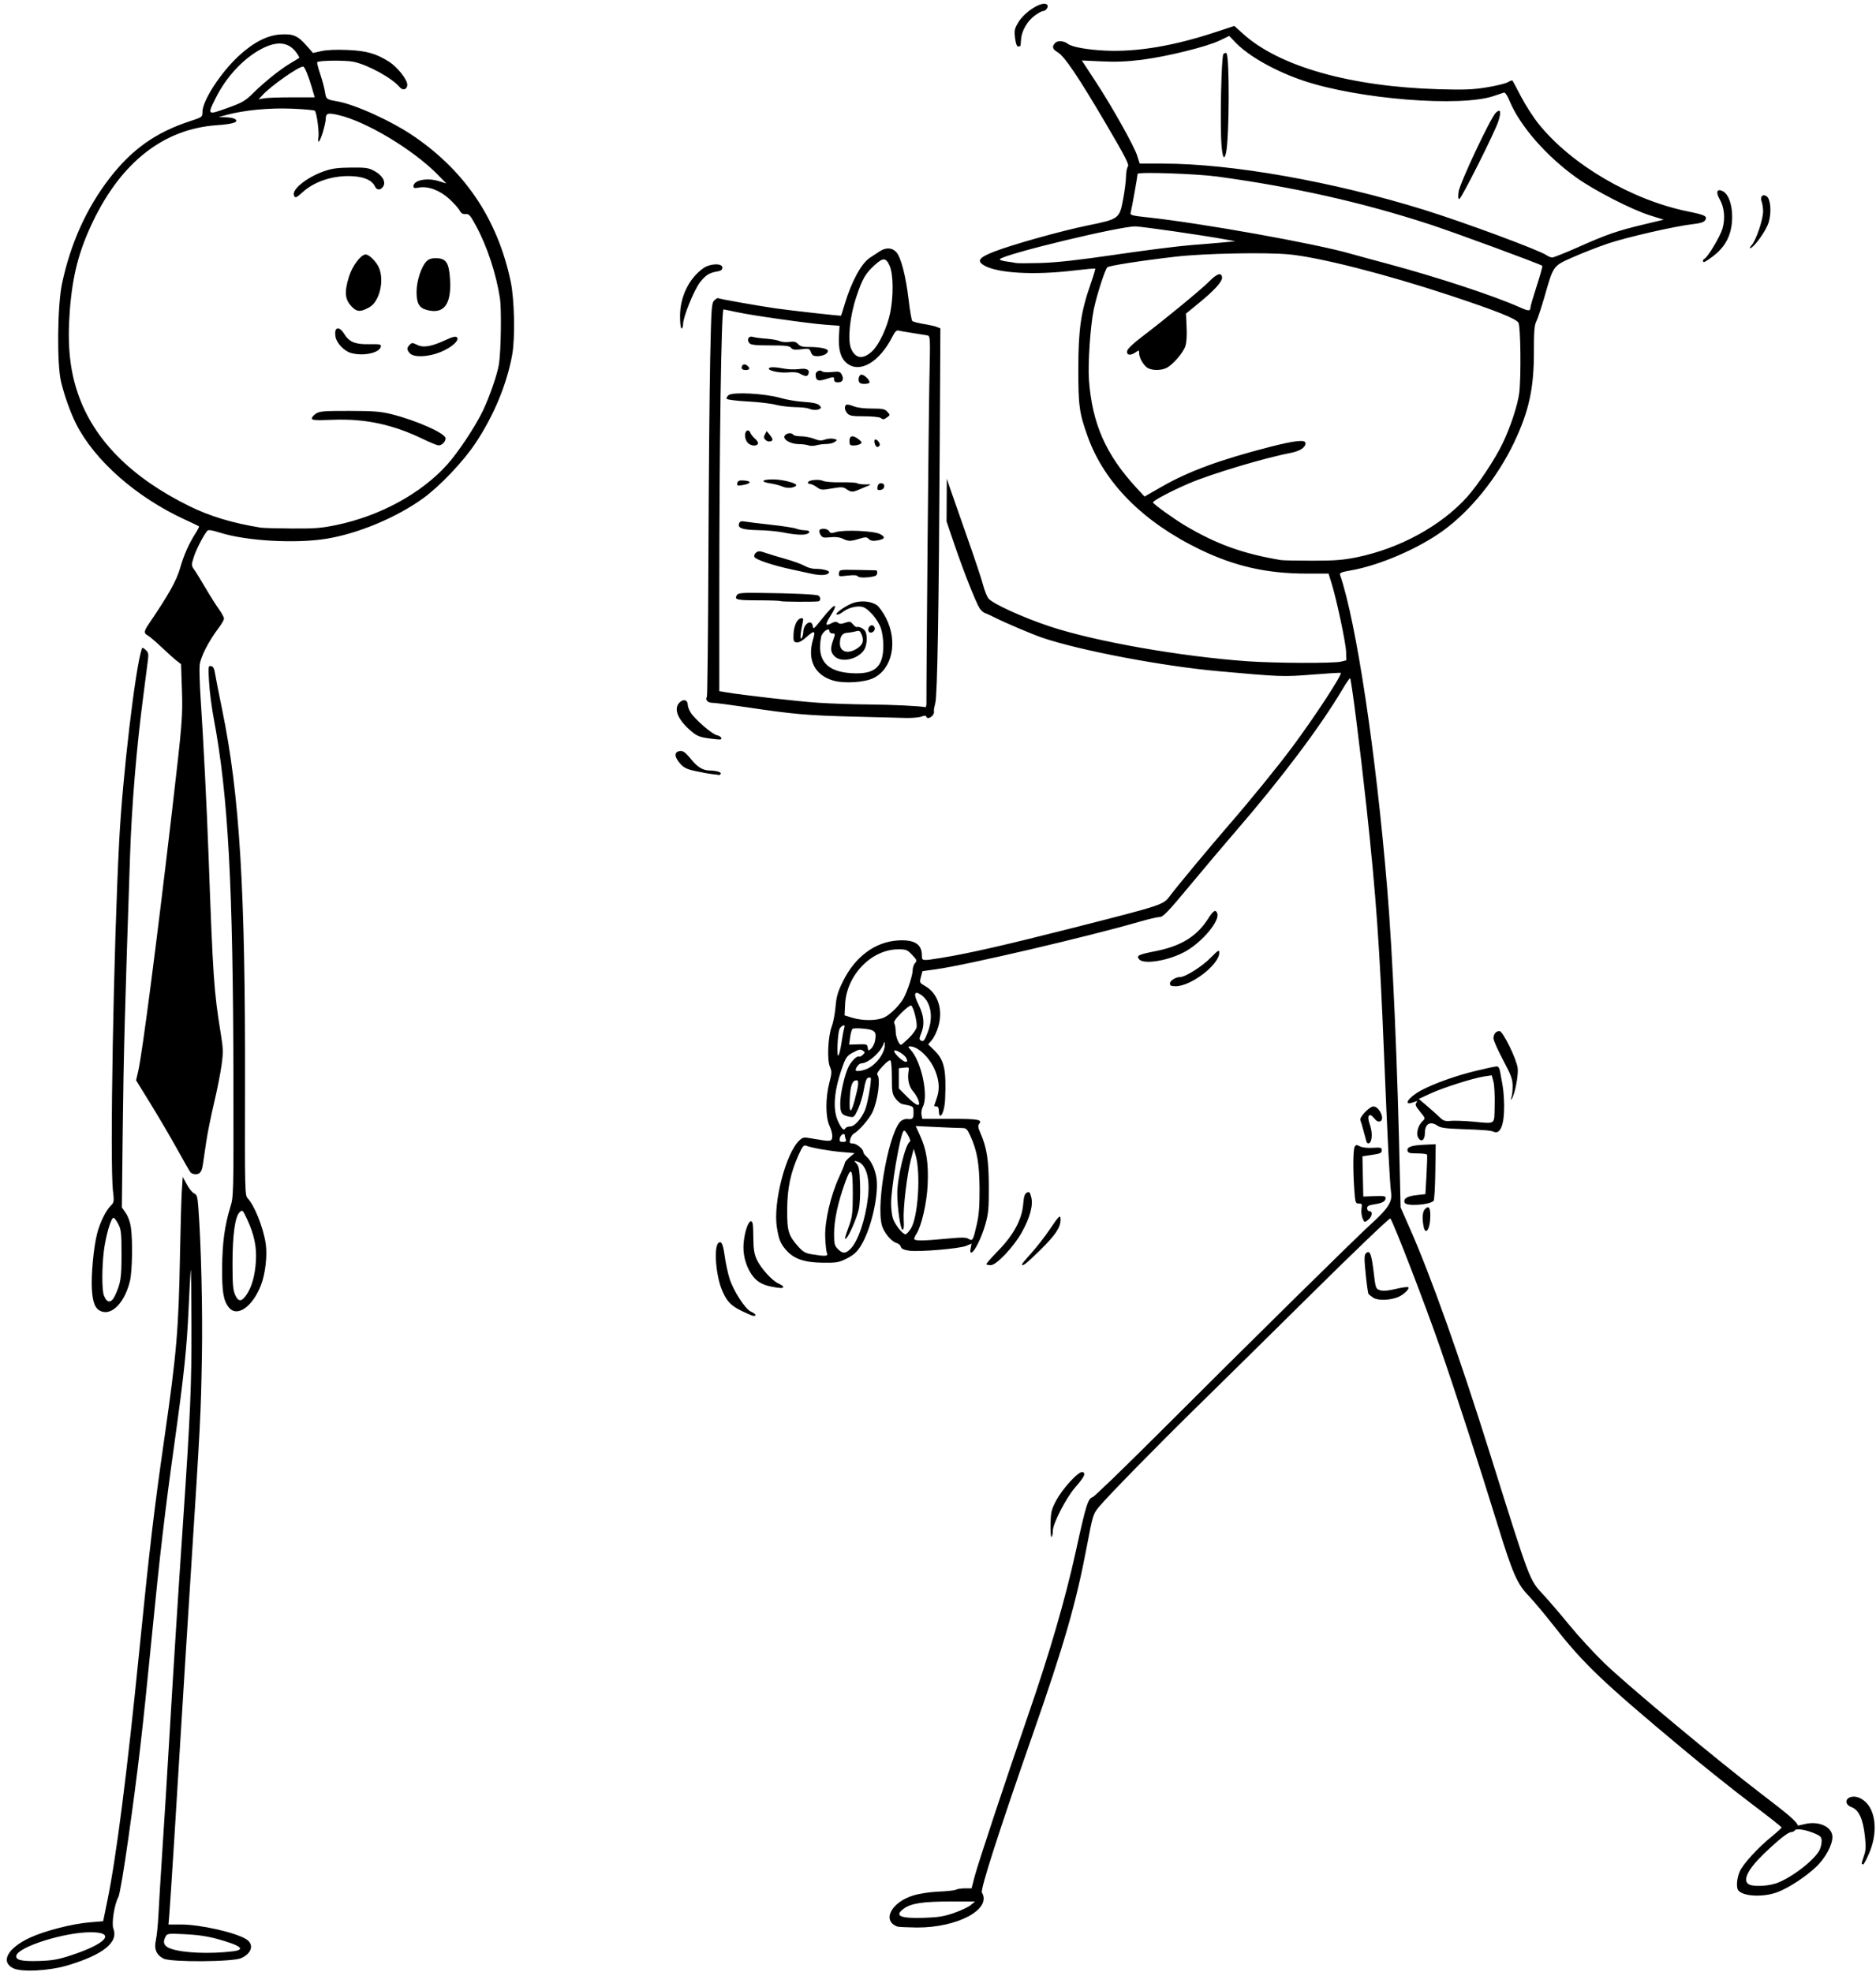 <?xml version="1.0" encoding="UTF-8"?><svg xmlns="http://www.w3.org/2000/svg" xmlns:xlink="http://www.w3.org/1999/xlink" height="225.2" preserveAspectRatio="xMidYMid meet" version="1.0" viewBox="-0.5 0.6 214.2 225.2" width="214.2" zoomAndPan="magnify"><g id="change1_1"><path d="M 0.977 225.324 C -0.465 224.578 0.387 223.035 2.887 221.863 C 4.57 221.074 7.715 220.266 9.777 220.094 L 11.277 219.969 L 11.754 217.648 C 12.789 212.613 14.008 203.059 15.41 189.039 C 16.57 177.414 17.098 172.938 18.289 164.672 C 19.672 155.066 19.898 152.379 20.055 143.738 C 20.109 140.738 20.203 137.539 20.258 136.629 L 20.363 134.977 L 20.828 135.836 C 21.082 136.312 21.461 136.773 21.664 136.863 C 21.984 137.004 22.051 137.227 22.145 138.449 C 22.469 142.727 22.648 150.312 22.551 155.609 C 22.43 162.215 22.391 162.965 21.297 180.062 C 20.867 186.785 20.352 195.02 20.152 198.355 C 19.742 205.277 18.977 217.387 18.836 219.156 L 18.738 220.344 L 20.141 220.344 C 22.391 220.344 26.453 221.266 27.637 222.039 C 28.531 222.629 28.254 223.637 27.039 224.184 C 26.078 224.621 19.027 224.664 18.18 224.242 C 17.348 223.824 17.059 223.129 17.301 222.117 C 17.402 221.672 17.539 220.324 17.598 219.113 C 17.656 217.902 17.859 214.617 18.043 211.812 C 18.23 209.008 18.586 203.309 18.828 199.148 C 19.336 190.574 19.781 183.566 20.41 174.258 C 21.242 161.973 21.383 158.695 21.359 151.938 C 21.348 148.297 21.312 145.438 21.281 145.582 C 21.246 145.73 21.137 147.711 21.035 149.988 C 20.832 154.52 20.523 157.465 19.445 165.199 C 18.328 173.191 17.758 178.051 16.809 187.715 C 15.727 198.695 15.285 202.469 14.156 210.492 C 13.641 214.152 13.168 216.938 13.012 217.219 C 12.562 218.031 12.215 220.219 12.445 220.82 C 13.035 222.387 11.289 223.789 7.219 225.012 C 5.094 225.648 1.91 225.809 0.977 225.324 Z M 7.57 223.875 C 11.676 222.535 12.801 221.227 9.852 221.227 C 6.84 221.227 1.555 222.895 1.359 223.91 C 1.266 224.406 1.973 224.57 3.965 224.508 C 5.473 224.461 6.137 224.344 7.57 223.875 Z M 26.082 223.406 C 27.613 223.219 27.023 222.746 24.332 222 C 23.215 221.691 22.055 221.52 20.652 221.453 C 18.676 221.359 18.598 221.367 18.398 221.738 C 18.043 222.402 18.234 222.84 19.008 223.109 C 20.391 223.598 23.48 223.727 26.082 223.406 Z M 101.949 220.574 C 100.16 219.914 101.277 217.777 103.797 217.023 C 104.539 216.801 105.703 216.629 106.723 216.586 C 107.656 216.547 108.527 216.449 108.66 216.367 C 108.789 216.289 109.242 216.219 109.664 216.215 L 110.434 216.215 L 110.773 214.898 C 111.152 213.434 114.398 203.645 116.895 196.426 C 119.34 189.363 121.137 183.184 122.336 177.73 C 123.5 172.418 123.719 171.715 124.262 171.543 C 124.461 171.48 127.773 168.281 131.625 164.434 C 142.383 153.684 154.461 141.781 156.191 140.223 C 157.961 138.625 158.488 137.789 158.34 136.82 C 158.188 135.82 157.922 130.637 157.531 121.051 C 157.027 108.598 156.617 102.848 155.512 92.641 C 154.781 85.902 153.781 78.039 153.652 78.039 C 153.586 78.039 153.191 78.613 152.777 79.316 C 150.285 83.527 145.832 89.453 140.66 95.438 C 139.438 96.848 137.074 99.648 135.406 101.656 C 132.891 104.688 132.301 105.305 131.922 105.305 C 131.668 105.305 130.66 105.539 129.68 105.824 C 123.719 107.551 109.824 110.801 106.332 111.281 L 104.828 111.488 L 104.652 112.148 C 104.477 112.797 104.488 112.82 105.148 113.199 C 106.605 114.039 107.195 115.887 106.629 117.84 C 106.473 118.383 106.148 119.059 105.91 119.34 L 105.48 119.852 L 106.176 120.527 C 107.324 121.652 107.559 122.711 107.41 126.152 C 107.367 127.105 107.098 127.996 106.852 127.996 C 106.766 127.996 106.695 127.762 106.695 127.469 C 106.695 127.117 106.609 126.941 106.434 126.941 C 106.289 126.941 106.168 126.914 106.168 126.875 C 106.168 126.84 106.289 126.473 106.434 126.062 C 106.797 125.035 106.766 124.145 106.324 122.969 C 105.766 121.477 104.363 120.082 103.422 120.082 C 103.152 120.082 103.156 120.125 103.48 120.477 C 104.707 121.82 105.535 125.688 104.871 126.969 C 104.734 127.223 104.668 127.637 104.715 127.891 L 104.805 128.352 L 108.027 128.352 C 111.238 128.352 111.711 128.438 111.285 128.949 C 111.141 129.121 111.184 129.387 111.441 129.969 C 112.168 131.613 112.395 133.047 112.402 136.09 C 112.41 138.598 112.355 139.184 112.008 140.398 C 111.578 141.895 110.797 143.496 110.438 143.613 C 110.281 143.664 110.25 143.527 110.328 143.141 L 110.434 142.598 L 109.828 142.852 C 109.047 143.18 104.398 143.57 103.289 143.402 C 102.676 143.312 102.41 143.184 102.352 142.953 C 102.305 142.773 102.086 142.582 101.863 142.527 C 101.301 142.387 100.418 141.332 100.199 140.535 C 99.469 137.906 101.121 129.25 102.492 128.516 C 102.68 128.418 102.93 128.348 103.047 128.363 C 103.703 128.449 103.812 128.344 103.805 127.641 C 103.793 126.887 103.855 126.934 102.531 126.668 C 102.32 126.625 101.965 126.332 101.738 126.02 C 101.379 125.512 101.332 125.246 101.332 123.688 C 101.332 122.719 101.27 121.836 101.195 121.723 C 101.105 121.582 100.809 121.781 100.285 122.336 C 99.797 122.855 99.566 123.223 99.672 123.328 C 100.07 123.734 99.727 126.328 99.102 127.621 C 98.727 128.395 97.559 129.734 96.992 130.039 C 96.832 130.125 96.645 130.414 96.578 130.68 C 96.469 131.109 96.504 131.164 96.883 131.164 C 97.305 131.164 98.078 131.809 98.078 132.16 C 98.078 132.262 98.242 132.492 98.449 132.676 C 98.996 133.172 99.449 134.164 99.582 135.16 C 99.848 137.168 98.918 141.09 97.742 142.926 C 97.324 143.574 96.934 143.922 96.188 144.297 C 95.281 144.754 95.039 144.797 93.426 144.777 C 91.344 144.758 90.145 144.344 89.27 143.348 C 88.613 142.602 88.422 142.133 88.199 140.711 C 87.758 137.93 89.223 132.273 90.758 130.832 C 91.176 130.438 91.25 130.426 92.309 130.613 C 94.363 130.973 94.465 130.961 94.527 130.41 C 94.559 130.141 94.418 129.582 94.219 129.168 C 93.75 128.199 93.738 125.969 94.195 124.227 C 94.48 123.121 94.488 122.941 94.25 122.379 C 93.914 121.574 94.043 118.922 94.473 117.797 C 94.641 117.359 94.832 116.352 94.902 115.551 C 95.008 114.355 95.156 113.844 95.758 112.629 C 97.141 109.836 99.41 108.152 102.008 107.984 C 103.898 107.863 104.762 108.398 104.762 109.691 C 104.762 110.332 104.754 110.332 107.047 109.961 C 110.086 109.469 114.43 108.477 122.09 106.527 C 132.32 103.922 132.316 103.926 133.082 102.895 C 133.879 101.828 137.789 97.125 139.852 94.75 C 142.211 92.039 145.434 88.074 147.074 85.867 C 149.613 82.453 152.773 77.613 152.59 77.434 C 152.551 77.398 151.098 77.484 149.355 77.625 C 146.035 77.891 145.695 77.879 138.535 77.23 C 132.203 76.656 122.898 74.891 118.57 73.438 C 117.402 73.043 114.258 71.711 113.031 71.086 C 112.594 70.867 112.105 70.645 111.941 70.59 C 111.777 70.539 111.512 70.297 111.352 70.055 C 110.934 69.41 109.527 65.863 108.484 62.801 L 107.578 60.141 L 107.59 57.699 L 107.605 55.258 L 108.055 56.578 C 108.301 57.305 109.168 59.777 109.977 62.074 C 110.789 64.371 111.582 66.746 111.734 67.352 C 111.891 67.957 112.164 68.66 112.344 68.914 C 112.762 69.5 116.32 71.125 119.453 72.156 C 124.617 73.855 134.27 75.555 141.879 76.102 C 145.02 76.328 151.773 76.355 152.609 76.148 L 153.227 75.996 L 153.195 75.016 C 153.16 73.984 152.129 69.125 151.543 67.219 L 151.195 66.094 L 148.688 66.094 C 144.156 66.094 140.508 65.27 136.516 63.344 C 130.031 60.211 125.598 55.75 123.695 50.453 C 122.73 47.77 122.617 46.941 122.621 42.68 C 122.629 38.195 122.914 36.215 124.016 33.055 C 124.348 32.109 124.586 31.309 124.551 31.273 C 124.512 31.234 123.422 31.336 122.125 31.488 C 117.547 32.043 113.32 31.797 111.832 30.887 C 111.004 30.387 111.309 29.988 113.02 29.328 C 115.16 28.5 120.723 26.949 123.727 26.336 C 127.258 25.617 127.324 25.57 127.738 23.355 C 127.914 22.422 128.059 21.254 128.066 20.762 C 128.07 20.266 128.168 19.75 128.285 19.609 C 128.453 19.406 127.969 18.469 125.758 14.703 C 122.602 9.332 121.035 7.016 120.262 6.566 C 119.656 6.211 119.578 5.902 119.992 5.488 C 120.273 5.207 120.988 5.262 121.422 5.602 C 121.883 5.965 123.609 6.277 125.695 6.379 C 129.293 6.551 133.469 5.855 138.211 4.293 L 140.438 3.562 L 141.395 4.43 C 145.531 8.184 153.66 10.492 163.781 10.789 C 166.672 10.871 167.645 10.836 169.234 10.578 C 170.297 10.406 171.383 10.145 171.648 9.992 C 171.91 9.84 172.156 9.75 172.191 9.797 C 172.23 9.84 172.672 10.664 173.172 11.633 C 173.676 12.602 174.578 14.004 175.18 14.75 C 178.906 19.395 185.809 23.441 192.234 24.746 C 194.207 25.148 194.484 25.289 194.191 25.754 C 194.059 25.965 193.641 26.098 192.805 26.191 C 190.77 26.418 185.172 27.699 183.047 28.426 C 181.93 28.805 180.148 29.5 179.086 29.973 C 176.812 30.98 176.883 30.883 175.852 34.473 C 175.484 35.746 175.062 37.023 174.91 37.316 C 174.695 37.73 174.637 38.461 174.641 40.746 C 174.645 44.953 174.082 47.531 172.383 51.113 C 170.473 55.133 167.406 58.934 164.23 61.223 C 161.367 63.285 156.945 65.18 153.695 65.738 C 152.656 65.918 152.426 66.016 152.504 66.238 C 154.348 71.574 156.59 86.441 157.875 101.875 C 158.527 109.684 159.062 121.906 159.355 135.648 L 159.418 138.465 L 160.422 140.738 C 162.902 146.359 166.113 155.387 169.66 166.695 C 174.238 181.297 174.113 180.969 175.73 182.703 C 176.316 183.332 177.645 184.883 178.684 186.148 C 179.719 187.414 181.5 189.352 182.641 190.457 C 185.254 192.992 195.66 201.66 200.617 205.434 C 203.738 207.809 204.711 208.652 204.773 209.039 C 204.777 209.059 205.109 208.988 205.516 208.887 C 207.16 208.469 208.727 209.188 208.723 210.359 C 208.719 211.266 207.945 212.711 206.926 213.703 C 205.766 214.836 203.738 216.168 202.449 216.652 C 200.801 217.27 198.441 217.141 197.953 216.41 C 197.723 216.062 197.82 215 198.152 214.266 C 198.543 213.406 200.238 211.559 201.793 210.297 C 202.414 209.793 202.922 209.328 202.922 209.262 C 202.922 209.195 201.355 207.965 199.445 206.523 C 197.535 205.086 194.031 202.289 191.664 200.309 C 182.512 192.676 180.309 190.574 176.969 186.312 C 175.906 184.957 174.566 183.355 173.988 182.754 C 172.727 181.449 172.199 180.23 170.48 174.656 C 168.387 167.855 165.648 159.418 163.902 154.383 C 162.262 149.641 158.559 140.043 158.246 139.723 C 158.168 139.641 154.195 143.441 149.418 148.168 C 144.645 152.891 138.836 158.617 136.516 160.891 C 131.727 165.578 125.934 171.492 124.945 172.699 C 124.305 173.488 124.262 173.633 123.586 177.211 C 122.379 183.605 121.016 188.344 117.402 198.688 C 113.574 209.641 111.414 216.363 111.613 216.695 C 112.766 218.605 108.816 220.719 104.164 220.688 C 103.09 220.672 102.094 220.629 101.949 220.578 Z M 108.383 219.039 C 109.164 218.777 110.035 218.371 110.316 218.141 L 110.832 217.719 L 107.93 217.719 C 104.863 217.719 103.5 217.93 102.668 218.551 C 101.594 219.355 102.273 219.664 104.938 219.582 C 106.566 219.535 107.238 219.43 108.383 219.043 Z M 202.152 215.688 C 203.789 215.199 206.598 213.094 207.242 211.867 C 207.379 211.605 207.492 211.145 207.492 210.844 C 207.492 210.371 207.395 210.254 206.738 209.965 C 205.75 209.527 204.582 209.34 204.426 209.598 C 204.359 209.703 204.184 209.789 204.035 209.789 C 203.672 209.789 202.602 210.637 200.922 212.246 C 199.066 214.031 198.426 215.316 199.18 215.758 C 199.633 216.023 201.145 215.984 202.152 215.688 Z M 93.926 143.691 C 93.844 143.523 93.754 142.711 93.723 141.891 C 93.648 140.066 94.336 137.098 95.332 134.949 C 95.68 134.191 95.965 133.484 95.965 133.379 C 95.965 133.27 96.215 132.977 96.52 132.723 L 97.078 132.266 L 95.598 132.141 C 94.164 132.016 92.156 131.66 91.523 131.414 C 91.27 131.32 91.113 131.512 90.699 132.434 C 89.766 134.488 89.391 136.277 89.379 138.723 C 89.367 141.191 89.516 141.672 90.664 142.957 C 91.184 143.539 91.469 143.699 92.184 143.816 C 93.734 144.07 94.09 144.043 93.926 143.695 Z M 96.602 143.207 C 97.48 142.324 98.312 139.871 98.609 137.277 C 98.859 135.094 98.363 133.477 97.363 133.215 C 97 133.121 96.996 133.129 97.312 133.473 C 97.57 133.762 97.645 134.199 97.699 135.781 C 97.738 136.926 97.68 138.129 97.555 138.684 C 97.324 139.711 96.402 141.816 96.098 142.004 C 95.895 142.133 95.918 142.031 96.496 140.418 C 96.801 139.566 96.867 138.969 96.871 137.039 C 96.875 133.918 96.707 133.656 95.98 135.66 C 95.176 137.883 94.734 139.941 94.734 141.465 C 94.734 142.633 94.785 142.836 95.168 143.219 C 95.715 143.766 96.047 143.762 96.602 143.203 Z M 107.551 142.039 C 109.289 141.871 109.797 141.875 110.082 142.051 C 110.547 142.344 110.617 142.223 111.027 140.418 C 111.273 139.344 111.352 138.332 111.344 136.348 C 111.328 133.496 111.07 131.992 110.305 130.324 C 109.922 129.484 109.832 129.402 109.301 129.398 C 108.98 129.398 107.672 129.348 106.387 129.285 L 104.055 129.172 L 104.574 130.316 C 105.297 131.902 105.531 133.457 105.418 135.895 C 105.324 137.957 104.719 140.59 104.137 141.488 C 103.996 141.703 103.883 141.961 103.883 142.059 C 103.883 142.297 104.895 142.293 107.551 142.039 Z M 103.496 140.891 C 104.328 139.586 104.652 134.535 104.039 132.48 L 103.828 131.773 L 103.504 133.008 C 103.059 134.707 102.602 138.562 102.684 139.902 C 102.734 140.668 102.691 141.012 102.551 141.012 C 102.316 141.012 101.949 138.488 101.949 136.891 C 101.949 135.078 102.859 131.289 103.371 130.973 C 103.484 130.906 103.402 130.613 103.16 130.203 C 102.855 129.688 102.738 129.598 102.625 129.805 C 102.203 130.559 101.246 136.266 101.246 138.02 C 101.246 138.551 101.328 139.285 101.43 139.652 C 101.625 140.355 102.547 141.543 102.891 141.531 C 103 141.531 103.273 141.238 103.496 140.891 Z M 96.074 130.707 C 96.016 130.551 95.965 130.355 95.965 130.266 C 95.965 129.898 95.473 130.141 95.395 130.543 C 95.324 130.918 95.379 130.984 95.746 130.984 C 96.07 130.984 96.152 130.914 96.074 130.707 Z M 96.055 129.402 C 96.113 129.305 96.348 129.223 96.578 129.223 C 97.07 129.223 97.816 128.395 98.27 127.344 C 98.57 126.633 99.059 123.816 98.906 123.66 C 98.863 123.621 98.719 123.629 98.582 123.684 C 98.426 123.742 98.258 124.246 98.141 124.98 C 98.035 125.641 97.742 126.637 97.488 127.199 C 97.035 128.18 97.004 128.211 96.465 128.102 C 95.594 127.93 95.438 127.699 95.438 126.594 C 95.438 125.504 95.953 123.238 96.398 122.379 C 96.734 121.73 97.371 121.113 97.578 121.238 C 97.66 121.289 97.859 121.199 98.02 121.039 C 98.266 120.793 98.273 120.727 98.062 120.594 C 97.715 120.371 97.648 120.383 96.859 120.797 C 96.293 121.09 96.09 121.34 95.812 122.086 C 94.711 125.023 94.516 127.281 95.234 128.742 C 95.645 129.574 95.848 129.738 96.055 129.402 Z M 97.07 126.281 C 97.535 124.547 97.598 123.949 97.316 123.949 C 96.82 123.949 96.605 124.508 96.527 126.008 C 96.434 127.742 96.648 127.848 97.07 126.281 Z M 104.352 126.199 C 104.238 125.891 103.969 125.445 103.754 125.211 C 103.305 124.723 103.094 123.832 103.227 123.008 C 103.32 122.449 103.309 122.438 102.723 122.508 L 102.125 122.578 L 102.125 124.879 L 103.062 125.82 C 104.172 126.926 104.668 127.074 104.352 126.199 Z M 98.48 122.648 C 99.555 122.188 100.559 120.816 100.527 119.844 C 100.516 119.469 100.516 119.469 100.352 119.875 C 99.969 120.836 98.602 122.008 97.863 122.012 C 97.605 122.012 97.199 122.488 97.199 122.793 C 97.199 122.973 97.906 122.895 98.48 122.648 Z M 102.98 121.422 C 102.781 120.98 101.594 120.297 101.594 120.621 C 101.594 120.906 102.59 121.836 102.898 121.836 C 103.121 121.836 103.137 121.762 102.98 121.422 Z M 95.562 119.77 C 95.672 119.02 95.82 118.227 95.887 118.008 C 95.984 117.691 95.953 117.629 95.738 117.711 C 95.59 117.77 95.414 117.949 95.348 118.109 C 95.148 118.613 95.023 121.133 95.199 121.133 C 95.289 121.133 95.453 120.52 95.562 119.77 Z M 99.41 119.453 C 99.609 118.395 99.426 118.195 98.141 118.059 C 97.504 117.988 96.914 118.004 96.828 118.086 C 96.742 118.172 96.621 118.613 96.562 119.062 L 96.449 119.883 L 97.484 119.848 C 98.445 119.812 98.52 119.832 98.574 120.223 C 98.629 120.613 98.648 120.617 98.969 120.328 C 99.152 120.164 99.352 119.77 99.41 119.449 Z M 103.25 119.152 C 103.68 118.742 104.082 118.191 104.148 117.934 C 104.273 117.434 103.824 115.598 103.531 115.414 C 103.438 115.359 102.934 115.738 102.41 116.262 C 101.73 116.945 101.504 117.285 101.613 117.457 C 101.695 117.594 101.766 118.02 101.77 118.41 C 101.773 119.012 102.145 119.902 102.395 119.902 C 102.434 119.902 102.82 119.562 103.25 119.152 Z M 105.453 118.395 C 106.109 116.648 105.77 114.918 104.621 114.164 C 103.871 113.672 103.781 114.121 104.391 115.34 C 105.008 116.582 105.098 117.598 104.668 118.617 C 104.461 119.117 104.449 119.289 104.617 119.391 C 104.941 119.594 105.059 119.453 105.453 118.395 Z M 100.516 116.746 C 101.242 116.375 102.305 115.285 102.715 114.496 C 103.164 113.621 103.707 111.93 103.707 111.391 C 103.707 111.102 103.828 110.734 103.977 110.57 C 104.227 110.293 104.199 110.211 103.648 109.633 C 103.098 109.047 102.969 108.996 102.066 108.996 C 99.008 108.996 96.16 111.934 95.992 115.266 L 95.93 116.535 L 96.781 116.801 C 98.031 117.184 99.707 117.16 100.516 116.746 Z M 154.469 64.219 C 159.344 63.211 164.078 60.617 167.02 57.336 C 168.285 55.926 170.227 52.992 171.082 51.199 C 171.988 49.301 172.797 46.832 172.969 45.438 C 173.188 43.648 173.125 37.895 172.879 37.457 C 172.617 36.988 170.367 36.09 165.012 34.316 C 157.691 31.895 150.098 29.961 146.629 29.641 C 143.961 29.395 136.949 29.535 133.785 29.902 C 129.664 30.379 126.137 30.93 125.93 31.129 C 125.66 31.395 124.711 34.344 124.379 35.961 C 123.996 37.809 123.703 42.148 123.836 43.98 C 124.203 48.973 125.754 52.496 129.238 56.277 L 130.18 57.297 L 132.195 56.145 C 135.223 54.41 138.828 53.086 144.477 51.633 C 147.375 50.891 148.562 50.766 148.562 51.207 C 148.562 51.707 147.914 52.117 146.789 52.332 C 143.875 52.887 137.809 54.707 135.281 55.785 C 133.277 56.641 131.148 57.766 131.148 57.969 C 131.148 58.133 133.555 59.867 134.844 60.629 C 138.438 62.754 141.402 63.82 145.75 64.551 C 145.992 64.59 147.613 64.621 149.355 64.621 C 151.961 64.621 152.863 64.547 154.469 64.219 Z M 130.484 42.578 C 130.016 42.25 129.566 41.434 129.566 40.918 C 129.566 40.566 129.539 40.562 129.176 40.82 C 128.586 41.23 128.121 41.176 128.188 40.699 C 128.227 40.445 128.801 39.883 129.828 39.102 C 132.488 37.078 136.645 33.664 137.5 32.797 C 138.438 31.848 138.949 31.66 139.031 32.246 C 139.098 32.727 138.207 33.719 136.297 35.277 L 134.914 36.406 L 134.984 37.938 C 135.031 38.887 134.977 39.723 134.84 40.133 C 134.59 40.887 133.434 42.227 132.707 42.602 C 132.066 42.934 130.973 42.918 130.484 42.578 Z M 174.246 35.711 C 174.246 35.566 174.57 34.457 174.965 33.242 C 175.359 32.027 175.645 31 175.598 30.953 C 175.414 30.766 165.488 27.113 162.723 26.211 C 155.031 23.707 147.316 21.969 138.535 20.766 C 136.121 20.434 129.391 20.207 129.391 20.457 C 129.391 20.691 128.691 24.582 128.59 24.926 C 128.52 25.16 128.816 25.238 130.484 25.414 C 136.582 26.062 149.754 28.422 153.754 29.582 C 154.234 29.723 156.137 30.238 157.973 30.73 C 163.578 32.23 170.125 34.387 173.016 35.684 C 174.027 36.137 174.246 36.145 174.246 35.711 Z M 126.926 29.668 C 130.266 29.18 134.102 28.695 135.457 28.59 C 136.812 28.484 138.516 28.344 139.238 28.273 L 140.559 28.148 L 139.414 27.938 C 137.031 27.492 130.012 26.48 129.148 26.453 C 127.449 26.41 114.277 29.582 113.668 30.184 C 113.582 30.27 113.891 30.383 114.371 30.449 C 114.844 30.512 115.348 30.59 115.492 30.629 C 115.637 30.668 116.902 30.668 118.309 30.629 C 120.129 30.578 122.59 30.305 126.926 29.672 Z M 179.719 28.809 C 182.949 27.371 184.152 26.953 187.176 26.23 L 189.461 25.684 L 187.902 25.195 C 185.836 24.551 181.605 22.383 179.527 20.906 C 176.062 18.441 173.031 14.965 171.852 12.105 C 171.602 11.496 171.352 11.129 171.215 11.172 C 171.094 11.211 170.574 11.387 170.062 11.559 C 166.277 12.855 154.688 11.934 148.387 9.836 C 145.188 8.77 142.078 7.027 140.574 5.457 L 139.852 4.703 L 138.77 5.223 C 137.277 5.938 132.777 7.051 129.918 7.418 C 128.188 7.637 126.926 7.688 125.281 7.609 L 123.023 7.504 L 123.277 7.895 C 123.418 8.109 124.051 9.078 124.684 10.047 C 126.465 12.766 129.004 17.301 129.332 18.344 L 129.629 19.281 L 132.289 19.281 C 140.137 19.281 151.715 21.332 162.109 24.562 C 166.688 25.984 175.258 29.164 176.094 29.746 C 176.285 29.883 176.57 29.996 176.727 30.004 C 176.883 30.004 178.227 29.469 179.719 28.809 Z M 166.043 22.492 C 166.18 21.504 169.699 14.027 170.293 13.469 C 170.828 12.969 170.934 13.324 170.582 14.441 C 170.191 15.676 166.348 23.328 166.117 23.328 C 165.996 23.328 165.969 23.039 166.043 22.492 Z M 138.98 17.301 C 138.781 15.113 138.945 7.016 139.191 6.766 C 139.312 6.648 139.469 6.609 139.539 6.68 C 139.898 7.039 139.863 16.293 139.496 18.004 C 139.297 18.93 139.102 18.668 138.98 17.301 Z M 212.07 213.352 C 212.07 213.281 212.191 212.883 212.336 212.465 C 212.547 211.859 212.562 211.422 212.426 210.203 C 212.207 208.27 211.727 207.242 210.91 206.945 C 209.996 206.617 210.191 205.742 211.18 205.746 C 211.934 205.746 212.762 206.387 213.156 207.277 C 213.742 208.598 213.664 210.414 212.953 212.121 C 212.641 212.871 212.312 213.484 212.227 213.484 C 212.137 213.484 212.066 213.426 212.07 213.352 Z M 119.449 174.633 C 119.48 173.246 119.551 172.965 120.082 171.957 C 120.852 170.512 122.699 168.52 123.121 168.684 C 123.508 168.832 123.301 169.25 122.254 170.449 C 121.234 171.621 119.715 174.562 119.715 175.367 C 119.715 175.711 119.645 176.035 119.562 176.09 C 119.48 176.141 119.43 175.484 119.449 174.633 Z M 84.301 150.344 C 82.961 149.691 82.551 149.281 81.996 148.051 C 81.223 146.328 80.957 142.867 81.566 142.488 C 81.895 142.289 82.059 142.672 82.254 144.07 C 82.359 144.828 82.598 145.938 82.781 146.535 C 83.223 147.969 84.574 150.066 85.246 150.367 C 85.773 150.602 85.938 150.867 85.543 150.852 C 85.422 150.852 84.863 150.617 84.301 150.344 Z M 11.055 150.328 C 10.379 150.062 10.09 149.379 9.992 147.828 C 9.891 146.18 10.188 143.016 10.586 141.461 C 10.902 140.219 11.578 138.832 12.141 138.273 C 12.523 137.891 12.539 137.789 12.398 136.578 C 12.027 133.383 12.469 108.68 13.117 96.504 C 13.504 89.164 14.938 76.969 15.68 74.711 C 15.742 74.52 15.836 74.535 16.125 74.801 C 16.43 75.074 16.477 75.27 16.395 75.922 C 16.344 76.359 16.098 78.258 15.852 80.145 C 15.086 85.98 14.539 92.574 14.348 98.309 C 13.754 115.844 13.609 121.227 13.516 129.398 L 13.414 138.461 L 13.867 139.125 C 14.145 139.531 14.375 140.184 14.453 140.797 C 14.66 142.328 14.598 145.766 14.344 146.832 C 13.77 149.27 12.312 150.82 11.055 150.328 Z M 12.641 148.516 C 13.285 147.109 13.375 146.531 13.375 143.824 C 13.375 141.445 13.332 141.008 13.023 140.402 C 12.832 140.023 12.586 139.684 12.477 139.648 C 12.199 139.562 11.566 141.715 11.355 143.469 C 11.125 145.41 11.129 147.895 11.363 148.516 C 11.711 149.426 12.219 149.43 12.637 148.516 Z M 25.617 149.871 C 25.008 149.098 24.844 148.109 24.863 145.32 C 24.883 142.535 25.156 140.508 25.793 138.449 C 26.168 137.242 26.172 137.074 26.152 124.035 C 26.113 101.672 25.555 91.391 23.914 82.695 C 23.676 81.438 23.43 79.551 23.371 78.5 C 23.266 76.688 23.277 76.594 23.598 76.656 C 23.836 76.703 23.961 76.922 24.039 77.422 C 24.098 77.805 24.469 79.707 24.867 81.641 C 26.863 91.328 27.523 102.18 27.477 124.578 C 27.449 136.508 27.465 137.094 27.773 137.418 C 28.547 138.223 29.535 140.684 29.832 142.555 C 30.047 143.895 29.801 146.062 29.289 147.363 C 28.309 149.852 26.547 151.055 25.617 149.871 Z M 27.664 148.41 C 28.254 147.539 28.621 146.219 28.719 144.609 C 28.824 142.98 28.523 141.551 27.711 139.812 C 27.207 138.73 27.188 138.711 26.859 139.02 C 26.336 139.516 26.047 141.609 26.047 144.879 C 26.047 147.246 26.102 147.906 26.348 148.457 C 26.719 149.273 27.094 149.262 27.664 148.41 Z M 156.305 148.781 C 156.062 148.621 155.816 148.422 155.754 148.34 C 155.695 148.258 155.551 147.234 155.434 146.07 C 155.254 144.277 155.262 143.914 155.469 143.703 C 155.895 143.277 156.102 143.789 156.344 145.848 C 156.562 147.699 156.582 147.758 157.062 147.918 C 157.414 148.035 157.934 147.992 158.867 147.773 C 159.59 147.605 160.23 147.516 160.293 147.578 C 160.473 147.758 159.789 148.422 159.145 148.695 C 158.234 149.082 156.824 149.121 156.305 148.781 Z M 87.582 147.512 C 86.441 147.285 85.789 146.863 85.242 146.004 C 84.582 144.965 84.285 143.676 84.414 142.438 C 84.551 141.16 84.941 140.043 85.254 140.043 C 85.445 140.043 85.504 140.418 85.512 141.801 C 85.523 143.191 85.602 143.734 85.895 144.391 C 86.34 145.383 87.684 146.867 88.41 147.168 C 88.695 147.289 88.93 147.453 88.93 147.539 C 88.93 147.719 88.602 147.711 87.582 147.512 Z M 112.121 144.965 C 112.07 144.918 112.672 144.227 113.453 143.426 C 115.227 141.621 116.191 139.832 116.328 138.086 C 116.398 137.23 116.5 136.906 116.742 136.777 C 117.016 136.633 117.086 136.703 117.242 137.281 C 117.492 138.203 117.098 139.664 116.145 141.355 C 115.23 142.98 113.266 145.055 112.641 145.055 C 112.402 145.055 112.168 145.016 112.121 144.965 Z M 116.195 144.953 C 116.195 144.895 116.676 144.32 117.258 143.676 C 117.844 143.031 118.766 141.848 119.309 141.047 C 120.441 139.371 120.594 139.23 120.594 139.871 C 120.594 140.754 120.008 141.625 118.266 143.34 C 116.707 144.875 116.195 145.273 116.195 144.953 Z M 162.043 140.637 C 161.855 139.699 161.918 138.938 162.211 138.645 C 162.625 138.23 162.812 138.469 162.812 139.426 C 162.812 140.918 162.27 141.77 162.043 140.637 Z M 155.055 139.645 C 154.949 139.379 154.91 138.906 154.957 138.59 C 155.039 138.086 155.004 138.02 154.648 138.02 C 154.266 138.02 154.238 137.938 154.129 136.41 C 153.969 134.129 153.992 131.82 154.184 131.52 C 154.32 131.305 154.414 131.301 154.773 131.492 C 155.031 131.629 155.609 131.695 156.234 131.66 C 157.172 131.605 157.27 131.633 157.27 131.949 C 157.27 132.246 157.098 132.328 156.168 132.465 L 155.062 132.629 L 155.109 134.93 L 155.16 137.227 L 156.434 137.176 C 157.445 137.133 157.711 137.176 157.711 137.375 C 157.711 137.766 157.344 137.977 156.434 138.109 C 155.777 138.207 155.598 138.305 155.598 138.566 C 155.598 138.75 155.719 138.898 155.863 138.898 C 156.242 138.898 156.188 139.473 155.773 139.828 C 155.309 140.227 155.273 140.215 155.055 139.648 Z M 159.883 137.93 C 159.707 137.469 160.141 137.188 161.215 137.066 L 162.25 136.949 L 162.375 134.758 C 162.445 133.555 162.473 132.508 162.438 132.434 C 162.402 132.363 161.898 132.301 161.32 132.301 C 160.477 132.301 160.258 132.242 160.211 132.004 C 160.125 131.566 160.633 131.379 162.109 131.309 L 163.426 131.246 L 163.383 134.402 C 163.359 136.137 163.27 137.629 163.188 137.715 C 162.707 138.191 160.051 138.363 159.883 137.926 Z M 21.246 134.457 C 21.148 134.336 20.469 133.148 19.73 131.816 C 18.996 130.484 17.637 128.168 16.715 126.672 L 15.039 123.953 L 15.293 122.852 C 15.746 120.871 17.434 107.883 19.168 92.984 C 20.316 83.117 20.375 82.375 20.27 79.301 L 20.172 76.434 L 19.676 76.051 C 19.406 75.844 18.629 75.145 17.949 74.5 C 17.273 73.859 16.543 73.238 16.328 73.129 C 15.91 72.91 15.938 72.656 16.465 71.879 C 18.762 68.492 19.641 66.93 20.059 65.484 C 20.504 63.941 21.047 62.723 21.855 61.441 C 22.094 61.066 22.258 60.734 22.223 60.699 C 22.191 60.668 21.461 60.316 20.602 59.922 C 15.078 57.383 10.309 53.188 8.195 49.008 C 7.562 47.766 6.859 45.805 6.473 44.203 C 5.984 42.203 6.051 35.508 6.578 33 C 7.555 28.391 9.379 24.352 12.031 20.922 C 14.574 17.641 17.293 15.715 21.16 14.449 C 22.594 13.98 22.613 13.969 22.613 13.387 C 22.613 12.113 24.648 8.961 26.711 7.031 C 28.395 5.461 29.988 4.633 31.52 4.535 C 32.949 4.441 33.512 4.68 34.473 5.777 L 35.234 6.648 L 36.203 6.434 C 36.809 6.297 37.91 6.25 39.168 6.305 C 41.344 6.398 42.441 6.707 43.941 7.66 C 44.875 8.254 45.996 9.676 46.004 10.27 C 46.008 10.816 45.5 10.984 45.145 10.559 C 44.285 9.523 41.516 8 39.871 7.656 C 38.957 7.465 35.922 7.496 35.723 7.695 C 35.672 7.746 35.824 8.352 36.059 9.047 C 36.293 9.738 36.539 10.66 36.605 11.094 C 36.73 11.926 36.773 11.957 38.004 12.172 C 40.062 12.527 44.285 14.457 46.816 16.199 C 52.699 20.246 56.316 25.691 57.812 32.75 C 58.238 34.773 58.332 39.164 57.984 41.094 C 57.379 44.457 55.895 48.035 53.797 51.195 C 52.391 53.312 49.707 56.133 47.777 57.523 C 44.758 59.695 40.434 61.508 36.832 62.105 C 33.293 62.695 27.625 62.375 24.609 61.418 C 23.668 61.121 23.281 61.066 23.164 61.211 C 22.703 61.777 21.902 63.34 21.633 64.188 C 21.336 65.129 21.34 65.168 21.684 65.656 C 21.883 65.934 22.457 66.871 22.969 67.742 C 23.477 68.613 24.16 69.691 24.484 70.141 C 24.809 70.59 25.074 71.078 25.074 71.227 C 25.074 71.375 24.816 71.84 24.496 72.258 C 23.336 73.785 22.391 75.625 22.297 76.531 C 22.25 77.012 22.301 78.754 22.41 80.402 C 22.723 85.031 23.109 92.727 23.316 98.352 C 23.82 112.309 23.926 113.797 24.703 118.598 C 24.992 120.371 25 120.75 24.789 122.273 C 24.66 123.207 24.273 125.145 23.934 126.574 C 23.594 128.004 23.191 129.996 23.043 131.004 C 22.895 132.008 22.727 133.145 22.668 133.535 C 22.539 134.398 22.336 134.676 21.82 134.676 C 21.602 134.676 21.344 134.578 21.246 134.457 Z M 37.926 60.543 C 42.906 59.508 47.605 56.941 50.566 53.641 C 51.832 52.23 53.773 49.301 54.633 47.504 C 55.43 45.832 56.312 43.266 56.48 42.117 C 56.703 40.586 56.77 35.887 56.586 34.672 C 56.152 31.855 55.133 28.762 53.863 26.406 C 53.199 25.176 53.047 25.004 52.664 25.043 C 52.344 25.078 52.16 24.965 51.98 24.629 C 51.844 24.375 51.309 23.781 50.793 23.309 C 49.715 22.324 48.371 21.824 47.336 22.016 C 46.848 22.109 46.711 22.078 46.711 21.871 C 46.711 21.172 48.238 20.863 49.602 21.281 L 50.465 21.551 L 49.512 20.574 C 46.715 17.711 41.344 14.477 38.152 13.738 C 36.898 13.449 36.695 13.52 36.688 14.238 C 36.688 14.418 36.559 15.012 36.402 15.559 C 36.062 16.742 35.719 17.211 35.859 16.289 C 35.957 15.66 35.668 13.496 35.453 13.25 C 35.391 13.172 34.195 13.062 32.801 13.008 C 30.211 12.902 27.328 13.184 25.312 13.734 L 24.461 13.973 L 25.25 13.988 C 25.688 14.004 26.16 14.082 26.305 14.176 C 26.852 14.52 26.141 14.77 24.242 14.898 C 18.23 15.312 13.391 19.078 10.121 25.875 C 8.5 29.25 7.773 32.062 7.465 36.137 C 7.176 39.992 7.469 42.891 8.434 45.645 C 10.254 50.859 14.512 55.137 21.117 58.391 C 23.492 59.559 26.062 60.332 29.297 60.852 C 29.539 60.891 31.121 60.934 32.816 60.945 C 35.445 60.965 36.191 60.906 37.926 60.543 Z M 47.855 50.758 C 44.375 49.07 41.227 48.391 37.52 48.531 C 35.535 48.605 35.102 48.582 35.102 48.379 C 35.102 48.246 35.316 47.996 35.578 47.824 C 35.992 47.555 36.484 47.516 39.402 47.52 C 42.223 47.52 42.992 47.59 44.25 47.906 C 47.02 48.602 50.258 50.035 50.367 50.613 C 50.438 50.973 49.953 51.477 49.559 51.457 C 49.395 51.441 48.629 51.133 47.855 50.758 Z M 46.301 40.945 C 45.938 40.547 45.934 40.312 46.281 39.965 C 46.531 39.715 46.609 39.715 47.102 39.965 C 47.805 40.328 48.715 40.188 50.281 39.469 C 51.184 39.051 51.523 38.969 51.676 39.121 C 52.004 39.449 51.043 40.305 49.766 40.812 C 48.367 41.375 46.746 41.434 46.301 40.941 Z M 39.555 40.898 C 38.793 40.68 37.953 39.797 37.816 39.074 C 37.605 37.953 38.195 37.742 38.797 38.723 C 39.375 39.656 40.047 39.93 41.664 39.902 C 42.875 39.879 43.035 39.918 42.984 40.176 C 42.848 40.902 40.953 41.305 39.555 40.898 Z M 39.797 35.746 C 38.887 34.898 38.773 34.039 39.336 32.219 C 39.719 30.965 40.703 29.66 41.254 29.66 C 41.66 29.66 42.477 30.48 42.777 31.191 C 43.398 32.66 42.828 35.027 41.699 35.668 C 40.738 36.211 40.32 36.23 39.797 35.746 Z M 48.172 35.973 C 47.344 35.734 47.062 35.215 47.062 33.938 C 47.062 32.691 47.598 31.043 48.195 30.445 C 48.477 30.164 48.777 30.07 49.34 30.082 C 50.43 30.105 50.758 30.605 50.879 32.402 C 51.082 35.367 50.18 36.555 48.172 35.973 Z M 33.059 22.902 C 32.801 22.227 34.555 20.828 36.52 20.145 C 37.414 19.832 38.059 19.746 39.586 19.734 C 41.34 19.719 41.598 19.762 42.309 20.16 C 43.18 20.648 43.578 21.371 43.258 21.883 C 42.961 22.352 42.516 22.344 42.301 21.871 C 42.004 21.215 41.156 20.82 39.867 20.727 C 37.695 20.574 35.477 21.262 34.09 22.512 C 33.309 23.219 33.199 23.258 33.059 22.898 Z M 28.375 11.258 C 29.715 9.941 31.449 8.551 32.641 7.836 C 33.172 7.516 33.637 7.234 33.668 7.211 C 33.703 7.184 33.559 6.918 33.348 6.621 C 32.473 5.395 31.164 5.242 29.391 6.164 C 27.316 7.246 25.363 9.332 24.137 11.777 C 23.152 13.746 23.164 13.758 25.43 12.945 C 27.156 12.328 27.48 12.141 28.375 11.258 Z M 32.824 11.715 L 35.43 11.715 L 35.113 10.617 C 34.723 9.266 34.281 8.199 34.113 8.199 C 33.578 8.199 30.43 10.41 29.473 11.461 L 29.031 11.941 L 29.625 11.828 C 29.953 11.766 31.391 11.715 32.824 11.715 Z M 155.516 130.938 C 155.477 130.816 155.332 130.285 155.195 129.75 C 155.059 129.219 154.891 128.656 154.824 128.504 C 154.684 128.176 155.859 126.938 156.316 126.938 C 156.992 126.938 157.664 128.414 157.086 128.637 C 156.867 128.719 156.66 128.613 156.398 128.285 C 155.848 127.594 155.543 127.965 155.879 128.914 C 156.141 129.66 156.195 130.422 156.02 130.879 C 155.895 131.215 155.617 131.246 155.516 130.938 Z M 161.406 130.457 C 161.16 130 161.43 129.062 161.934 128.605 C 162.266 128.305 162.258 128.285 161.641 127.531 C 161.133 126.91 161.051 126.711 161.219 126.508 C 161.402 126.289 161.355 126.281 160.895 126.453 C 159.629 126.934 160.27 125.914 161.738 125.117 C 163.141 124.352 165.676 123.441 167.953 122.887 C 169.137 122.598 170.234 122.363 170.391 122.363 C 170.59 122.363 170.715 122.57 170.793 123.023 C 170.852 123.387 170.977 124.078 171.066 124.562 C 171.16 125.047 171.238 126.074 171.242 126.848 C 171.258 129.02 170.812 130.152 170.07 129.832 C 169.691 129.672 168.992 129.613 166.215 129.516 C 164.621 129.461 163.973 129.371 163.668 129.156 C 162.82 128.562 162.195 128.902 162.195 129.961 C 162.195 130.816 161.75 131.098 161.406 130.457 Z M 170.16 126.801 C 170.188 125.711 170.125 124.496 170.02 124.102 L 169.824 123.383 L 169 123.504 C 167.719 123.695 164.285 124.785 162.82 125.465 L 161.492 126.078 L 162.461 126.902 C 162.992 127.355 163.641 127.934 163.902 128.191 C 164.305 128.578 164.504 128.645 165.137 128.582 C 165.551 128.543 166.684 128.582 167.648 128.668 C 170.359 128.914 170.105 129.105 170.16 126.801 Z M 172.078 125.883 C 172.16 125.641 172.219 125.039 172.211 124.547 C 172.199 123.805 172.016 123.312 171.109 121.617 C 170.512 120.492 170.023 119.387 170.023 119.156 C 170.023 118.672 170.328 118.312 170.719 118.332 C 171.109 118.348 172.676 121.559 172.789 122.574 C 172.883 123.398 172.465 125.551 172.113 126.062 C 171.984 126.25 171.977 126.199 172.078 125.883 Z M 133.082 112.891 C 133.082 112.57 133.734 112.16 134.254 112.16 C 134.84 112.16 136.734 110.969 137.699 109.988 C 138.609 109.066 138.711 109.008 138.711 109.391 C 138.711 110.738 135.504 113.203 133.742 113.211 C 133.219 113.211 133.082 113.148 133.082 112.891 Z M 129.559 110.129 C 129.219 109.719 129.48 109.59 131.426 109.207 C 134.344 108.633 136.145 107.523 137.426 105.523 C 138.047 104.551 138.297 104.402 138.484 104.891 C 138.801 105.715 136.844 108.09 134.934 109.191 C 133.07 110.266 130.102 110.785 129.559 110.129 Z M 80.84 88.992 C 80.5 88.957 79.648 88.805 78.949 88.652 C 77.895 88.426 77.586 88.273 77.148 87.773 C 76.535 87.074 76.465 86.551 76.965 86.391 C 77.426 86.246 77.68 86.41 78.461 87.355 C 79.172 88.223 79.766 88.566 80.574 88.582 C 81.324 88.598 81.906 88.777 81.793 88.961 C 81.738 89.047 81.641 89.105 81.574 89.09 C 81.508 89.07 81.176 89.031 80.84 88.992 Z M 80.75 84.953 C 79.344 84.781 79.059 84.664 78.203 83.898 C 76.801 82.633 76.391 81.441 77.137 80.766 C 77.559 80.383 78.023 80.527 78.023 81.043 C 78.023 81.25 78.176 81.668 78.367 81.973 C 78.84 82.73 80.812 84.438 81.34 84.543 C 81.582 84.59 81.809 84.73 81.852 84.852 C 81.922 85.07 81.801 85.082 80.75 84.953 Z M 96.848 82.422 C 91.613 82.285 90.145 82.156 84.84 81.367 C 82.93 81.082 81.125 80.848 80.832 80.848 C 80.305 80.848 79.996 80.508 80.211 80.164 C 80.27 80.066 80.352 72.801 80.387 64.016 C 80.422 55.23 80.512 45.16 80.586 41.637 C 80.711 35.715 80.746 35.207 81.051 34.902 C 81.23 34.719 81.438 34.605 81.508 34.648 C 81.652 34.742 86.109 35.527 88.051 35.809 C 89.773 36.055 95.5 36.695 95.535 36.645 C 95.551 36.625 95.738 36.023 95.953 35.312 C 96.723 32.738 97.859 30.652 98.836 30.023 C 99.145 29.824 99.633 29.504 99.926 29.309 C 100.641 28.832 101.348 28.859 101.832 29.383 C 102.371 29.961 102.926 32.109 103.246 34.832 C 103.391 36.078 103.582 37.168 103.664 37.254 C 103.75 37.336 104.328 37.488 104.949 37.59 C 105.57 37.691 106.258 37.844 106.477 37.934 L 106.871 38.094 L 106.801 50.895 C 106.695 70.336 106.531 79.938 106.297 80.848 C 106.184 81.285 106.109 81.703 106.133 81.781 C 106.277 82.262 105.414 82.891 105.258 82.422 C 105.211 82.289 105.051 82.289 104.703 82.422 C 104.434 82.523 103.641 82.594 102.949 82.578 C 102.254 82.562 99.508 82.492 96.848 82.422 Z M 105.281 80.891 C 105.254 78.59 105.531 47.965 105.617 44.031 C 105.727 39.062 105.723 38.965 105.379 38.895 C 105.184 38.855 104.434 38.734 103.707 38.625 C 102.98 38.52 102.254 38.391 102.086 38.344 C 101.871 38.281 101.68 38.473 101.406 39.016 C 99.91 41.977 97.637 43.289 96.16 42.047 C 95.484 41.48 95.207 40.492 95.293 38.965 L 95.359 37.797 L 93.773 37.68 C 91.816 37.535 85.402 36.625 83.637 36.242 C 82.918 36.086 82.234 35.945 82.113 35.93 C 81.855 35.898 81.629 51.277 81.629 68.883 L 81.629 79.52 L 82.332 79.637 C 84.273 79.969 90.559 80.684 92.887 80.84 C 94.34 80.938 96.953 81.027 98.691 81.039 C 101.277 81.059 104.512 81.211 105.156 81.348 C 105.23 81.363 105.285 81.156 105.281 80.891 Z M 94.703 78.328 C 92.504 77.707 91.629 75.945 92.344 73.574 C 92.645 72.578 92.473 72.535 91.535 73.383 C 91.09 73.781 90.703 73.988 90.457 73.953 C 90.121 73.906 90.078 73.797 90.102 73.078 C 90.133 72.082 90.488 71.289 90.938 71.203 C 91.227 71.145 91.254 71.215 91.141 71.727 C 90.879 72.938 90.824 73.738 91.023 73.461 C 91.129 73.316 91.211 73.012 91.215 72.789 C 91.219 71.828 92.18 71.219 92.305 72.094 C 92.355 72.449 92.418 72.414 92.977 71.723 C 94.16 70.246 94.707 69.68 94.832 69.805 C 94.898 69.871 94.707 70.316 94.406 70.785 C 93.695 71.895 93.691 72.148 94.395 71.781 C 94.812 71.566 94.992 71.551 95.184 71.707 C 95.371 71.863 95.57 71.863 96.008 71.707 C 96.516 71.531 96.617 71.551 96.879 71.871 C 97.039 72.07 97.238 72.215 97.316 72.195 C 97.656 72.102 98.246 72.449 98.359 72.805 C 98.555 73.418 98.461 74.348 98.16 74.809 C 97.434 75.914 95.516 76.312 94.766 75.512 C 94.316 75.035 94.289 74.645 94.641 73.652 C 94.883 72.965 94.879 72.93 94.551 72.93 C 94.363 72.93 94.207 72.812 94.207 72.668 C 94.207 72.168 93.375 72.742 93.258 73.32 C 92.73 75.953 93.855 77.297 96.719 77.465 C 99.383 77.625 100.352 76.789 100.359 74.324 C 100.363 73.688 100.238 72.801 100.086 72.355 C 99.73 71.312 98.602 70.016 97.926 69.883 C 97.277 69.754 96.316 70.016 95.723 70.48 C 95.469 70.684 95.164 70.812 95.043 70.773 C 94.719 70.664 96.277 69.609 97.09 69.391 C 97.992 69.148 99.055 69.285 99.645 69.719 C 99.895 69.906 100.355 70.562 100.672 71.184 C 102.035 73.879 101.379 76.984 99.227 78.027 C 98.211 78.52 95.926 78.668 94.703 78.324 Z M 97.301 74.684 C 98.008 74.246 98.18 73.781 97.891 73.082 C 97.703 72.625 97.613 72.574 97.215 72.688 C 96.965 72.758 96.531 72.832 96.254 72.848 C 95.676 72.883 95.422 73.23 95.398 74.02 C 95.371 75.012 96.266 75.324 97.301 74.684 Z M 98.668 72.664 C 98.516 72.273 98.941 71.824 99.234 72.062 C 99.359 72.168 99.422 72.363 99.371 72.492 C 99.234 72.852 98.781 72.961 98.668 72.664 Z M 88.637 69.238 C 88.586 69.191 87.434 69.148 86.07 69.148 C 83.598 69.148 83.309 69.074 83.648 68.535 C 83.785 68.32 84.238 68.273 86.066 68.297 C 89.879 68.336 92.719 68.465 92.941 68.602 C 93.219 68.773 93.211 69.23 92.93 69.266 C 92.363 69.34 88.715 69.316 88.637 69.238 Z M 97.461 66.422 C 97.367 66.27 97.027 66.242 96.281 66.324 C 95.262 66.441 95.238 66.434 95.293 66.039 C 95.352 65.645 95.387 65.637 97.375 65.676 C 98.484 65.699 99.457 65.719 99.527 65.719 C 99.707 65.719 99.699 66.203 99.52 66.312 C 99.145 66.547 97.59 66.629 97.461 66.422 Z M 92.184 66.117 C 91.605 65.992 90.551 65.762 89.844 65.609 C 87.703 65.148 85.754 64.492 85.637 64.191 C 85.574 64.027 85.66 63.816 85.84 63.684 C 86.09 63.5 86.277 63.508 86.879 63.719 C 87.281 63.863 88.324 64.18 89.195 64.422 C 90.066 64.668 91.039 65.02 91.359 65.207 C 91.68 65.391 92.203 65.547 92.523 65.547 C 93.422 65.547 94.227 65.746 94.16 65.953 C 94.047 66.289 93.262 66.352 92.184 66.117 Z M 95.703 62.102 C 95.359 61.938 94.867 61.883 94.297 61.945 C 93.539 62.027 93.383 61.988 93.191 61.672 C 93.066 61.473 93.012 61.23 93.066 61.141 C 93.238 60.867 94 60.945 94.172 61.258 C 94.305 61.496 94.434 61.512 94.93 61.359 C 95.879 61.062 99.281 61.215 99.984 61.582 C 100.66 61.941 100.547 62.168 99.609 62.32 C 99.16 62.391 98.895 62.344 98.699 62.145 C 98.453 61.902 98.332 61.898 97.59 62.125 C 96.59 62.426 96.387 62.426 95.703 62.102 Z M 88.93 61.398 C 88.301 61.27 87.016 61.148 86.074 61.133 C 84.25 61.098 83.684 60.898 83.891 60.359 C 83.98 60.121 84.137 60.074 84.578 60.156 C 84.891 60.211 86.223 60.375 87.531 60.52 C 88.844 60.66 90.133 60.859 90.402 60.961 C 90.668 61.062 91.121 61.148 91.402 61.148 C 91.957 61.148 92.098 61.395 91.641 61.566 C 91.23 61.727 90.219 61.66 88.93 61.398 Z M 96.152 56.453 C 95.781 56.195 95.586 56.184 94.492 56.371 C 93.34 56.57 93.223 56.559 92.77 56.227 C 92.504 56.031 92.164 55.867 92.016 55.867 C 91.867 55.867 91.746 55.793 91.746 55.699 C 91.746 55.422 92.965 55.277 93.449 55.5 C 93.707 55.617 94.59 55.691 95.52 55.672 C 96.41 55.652 97.246 55.699 97.375 55.781 C 97.5 55.859 97.93 55.918 98.324 55.91 C 98.98 55.895 99.004 55.91 98.605 56.074 C 98.363 56.176 97.906 56.367 97.586 56.504 C 96.848 56.82 96.664 56.812 96.152 56.453 Z M 99.691 56.191 C 99.73 55.918 99.867 55.781 100.102 55.781 C 100.625 55.781 100.57 56.469 100.043 56.543 C 99.699 56.59 99.641 56.527 99.691 56.191 Z M 88.84 56.156 C 88.551 56.027 87.938 55.867 87.477 55.797 C 86.281 55.617 86.449 55.34 87.754 55.34 C 88.918 55.34 90.648 55.809 90.395 56.055 C 90.105 56.336 89.359 56.387 88.84 56.156 Z M 83.684 55.762 C 83.738 55.508 83.891 55.438 84.332 55.457 C 85.367 55.508 85.332 55.816 84.273 55.992 C 83.695 56.082 83.625 56.059 83.684 55.762 Z M 91.832 51.457 C 91.641 51.383 91.117 51.312 90.668 51.309 C 89.684 51.293 88.785 50.715 89.121 50.309 C 89.359 50.023 89.914 49.984 90.074 50.238 C 90.133 50.336 90.531 50.418 90.961 50.418 C 91.387 50.418 92.055 50.543 92.441 50.699 C 93 50.922 93.262 50.941 93.699 50.789 C 94 50.684 94.449 50.645 94.695 50.707 C 95.117 50.812 95.125 50.832 94.816 51.059 C 94.637 51.188 94.211 51.297 93.863 51.297 C 93.52 51.297 93 51.363 92.711 51.445 C 92.422 51.527 92.027 51.535 91.832 51.461 Z M 99.391 51.281 C 99.328 51.082 99.324 50.867 99.387 50.809 C 99.555 50.637 100.066 51.238 99.934 51.453 C 99.75 51.754 99.52 51.684 99.395 51.281 Z M 84.785 51.043 C 84.473 50.562 84.504 49.867 84.84 49.754 C 84.961 49.715 85.109 49.828 85.168 50.004 C 85.23 50.184 85.477 50.496 85.719 50.703 C 85.961 50.91 86.105 51.168 86.039 51.277 C 85.82 51.629 85.082 51.492 84.785 51.043 Z M 96.492 50.945 C 96.492 50.312 96.883 50.246 97.551 50.77 C 97.922 51.066 97.949 51.145 97.727 51.293 C 97.582 51.387 97.242 51.469 96.977 51.469 C 96.559 51.469 96.492 51.402 96.492 50.945 Z M 86.914 50.836 C 86.699 50.625 86.684 50.492 86.844 50.195 L 87.043 49.82 L 87.371 50.227 C 87.551 50.449 87.699 50.695 87.699 50.77 C 87.699 51.051 87.172 51.098 86.914 50.836 Z M 100.012 48.305 C 99.867 48.211 99.027 48.133 98.148 48.133 C 96.824 48.133 96.5 48.074 96.258 47.809 C 95.934 47.453 95.875 46.977 96.133 46.816 C 96.227 46.758 96.594 46.832 96.949 46.98 C 97.348 47.148 98.137 47.25 99.039 47.25 C 100.281 47.25 100.531 47.301 100.816 47.617 C 101.145 47.98 101.145 47.992 100.812 48.234 C 100.414 48.527 100.359 48.531 100.012 48.305 Z M 91.832 47.25 C 91.641 47.168 90.926 47.094 90.25 47.086 C 89.57 47.07 88.582 46.953 88.051 46.812 C 87.52 46.672 86.07 46.5 84.836 46.438 C 83.598 46.371 82.535 46.238 82.477 46.141 C 82.418 46.043 82.52 45.852 82.703 45.711 C 83.199 45.332 86.844 45.531 88.578 46.031 C 89.305 46.242 90.531 46.449 91.305 46.492 C 92.254 46.547 92.812 46.668 93.023 46.855 C 93.266 47.074 93.285 47.168 93.113 47.277 C 92.828 47.457 92.289 47.445 91.832 47.25 Z M 97.668 44.32 C 97.41 44.062 97.551 43.379 97.863 43.379 C 98.184 43.379 98.781 43.953 98.781 44.262 C 98.781 44.457 97.852 44.504 97.668 44.32 Z M 94.734 43.926 C 94.734 43.602 94.703 43.598 93.844 43.875 C 92.895 44.176 92.633 44.066 92.625 43.355 C 92.625 43.012 93.141 42.77 93.379 43.008 C 93.469 43.098 93.961 43.133 94.473 43.078 C 95.301 42.992 95.426 43.027 95.609 43.371 C 95.891 43.898 95.719 44.262 95.18 44.262 C 94.859 44.262 94.734 44.168 94.734 43.926 Z M 90.863 43.277 C 90.566 43.109 90.113 43.059 89.457 43.125 C 88.348 43.23 86.805 42.812 87.418 42.574 C 87.602 42.5 88.215 42.535 88.781 42.652 C 89.371 42.773 90.184 42.812 90.703 42.746 C 91.637 42.621 91.992 42.809 91.797 43.32 C 91.688 43.609 91.441 43.598 90.863 43.277 Z M 84.18 42.598 C 84.18 42.227 84.508 42.086 84.805 42.332 C 85.188 42.648 85.113 42.852 84.621 42.852 C 84.355 42.852 84.18 42.754 84.18 42.598 Z M 92.09 40.816 C 91.93 40.387 91.875 40.371 90.988 40.48 C 90.25 40.574 90.008 40.539 89.824 40.316 C 89.633 40.09 89.191 40.039 87.434 40.039 C 85.742 40.039 85.23 39.98 85.062 39.777 C 84.727 39.375 84.98 38.918 85.457 39.066 C 85.676 39.137 86.367 39.23 86.996 39.273 C 87.625 39.32 88.312 39.441 88.523 39.547 C 88.738 39.648 89.227 39.691 89.613 39.641 C 90.164 39.566 90.383 39.621 90.625 39.887 C 90.848 40.133 91.156 40.227 91.734 40.219 C 93.016 40.203 94.031 40.398 94.031 40.668 C 94.031 40.992 93.465 41.27 92.809 41.27 C 92.387 41.27 92.227 41.168 92.09 40.816 Z M 99.102 40.684 C 99.887 39.934 100.805 37.965 101.145 36.309 C 101.535 34.375 101.504 31.887 101.074 30.934 C 100.652 30.004 100.332 29.992 99.383 30.855 C 98.312 31.824 97.969 32.418 97.27 34.512 C 96.535 36.703 96.262 39.402 96.668 40.387 C 97.16 41.574 98.059 41.684 99.102 40.684 Z M 77.145 36.703 C 77.145 34.488 78.16 32.398 79.801 31.227 C 80.574 30.676 81.98 30.629 81.98 31.152 C 81.98 31.414 81.828 31.523 81.367 31.602 C 80.492 31.746 80.074 32.012 79.426 32.832 C 78.773 33.652 77.496 36.801 77.496 37.582 C 77.496 37.867 77.418 38.102 77.32 38.102 C 77.219 38.102 77.145 37.52 77.145 36.703 Z M 193.949 30.379 C 193.949 30.289 194.016 30.188 194.098 30.156 C 194.461 30.016 195.902 27.621 196.164 26.727 C 196.512 25.531 196.387 24.277 195.832 23.309 C 195.371 22.512 195.566 22.09 196.23 22.445 C 196.859 22.781 197.281 23.953 197.277 25.348 C 197.273 27.344 196.555 28.785 194.996 29.93 C 194.125 30.566 193.949 30.645 193.949 30.379 Z M 199.512 28.582 C 200.004 28.035 200.809 25.66 200.809 24.758 C 200.809 24.371 200.734 23.855 200.641 23.613 C 200.426 23.051 200.773 22.695 201.223 23.02 C 201.672 23.348 201.785 24.836 201.449 25.98 C 201.18 26.898 199.848 28.781 199.355 28.934 C 199.234 28.973 199.305 28.816 199.512 28.582 Z M 115.398 4.949 C 115.293 4.098 115.332 3.891 115.75 3.184 C 116.484 1.922 118.559 0.641 119.055 1.137 C 119.27 1.352 118.934 1.863 118.574 1.863 C 118.457 1.863 118.035 2.102 117.633 2.391 C 116.824 2.98 116.164 4.102 116.09 5.031 C 116.062 5.371 116.035 5.707 116.031 5.777 C 116.023 5.852 115.906 5.91 115.77 5.91 C 115.598 5.91 115.48 5.609 115.398 4.949 Z M 115.398 4.949" fill="inherit"/></g></svg>